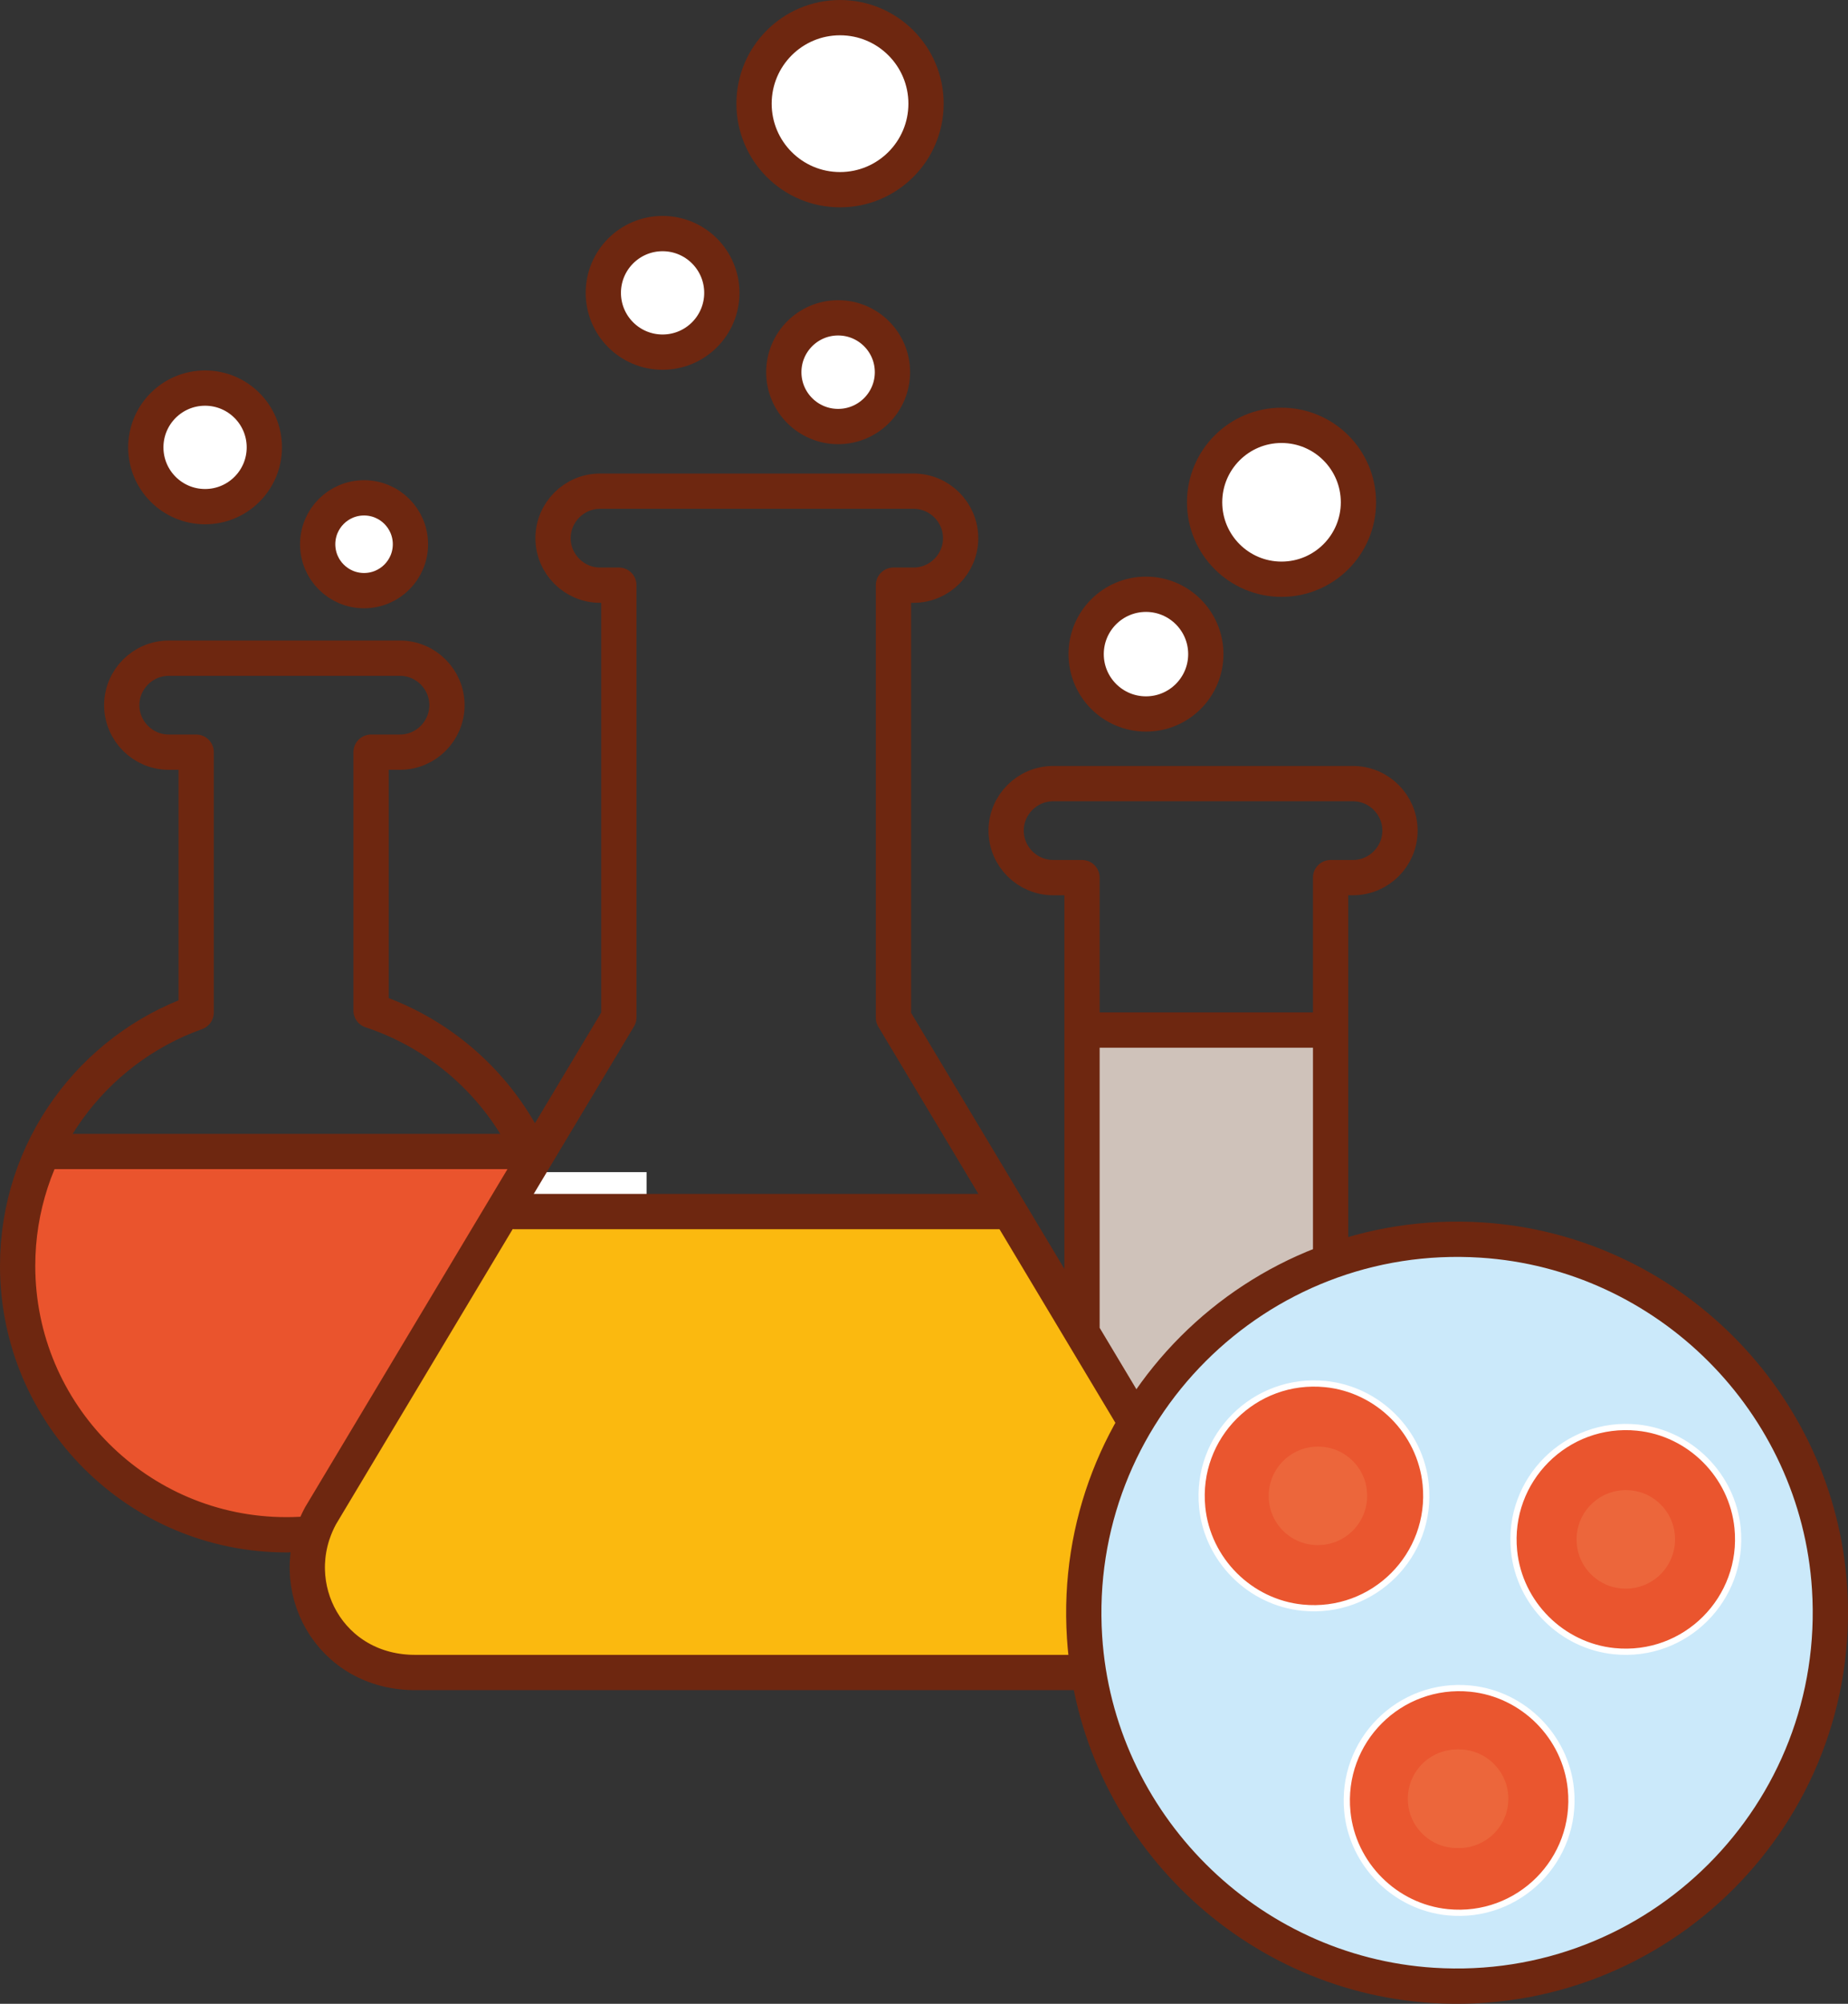 <?xml version="1.0" encoding="iso-8859-1"?>
<!-- Generator: Adobe Illustrator 24.0.1, SVG Export Plug-In . SVG Version: 6.00 Build 0)  -->
<svg version="1.1" id="&#x421;&#x43B;&#x43E;&#x439;_1"
	 xmlns="http://www.w3.org/2000/svg" xmlns:xlink="http://www.w3.org/1999/xlink" x="0px" y="0px" viewBox="0 0 297.03 321.946"
	 style="enable-background:new 0 0 297.03 321.946;" xml:space="preserve">
<rect x="0" y="0" width="297.03" height="321.946" fill="#333333" stroke="none"/>
<g>
	<path style="fill-rule:evenodd;clip-rule:evenodd;fill:#CFC2BA;" d="M173.912,165.393h37.918v56.78
		c0,9.086-7.433,16.519-16.519,16.519h-4.881c-9.085,0-16.519-7.433-16.519-16.519V165.393L173.912,165.393z"/>
	<path style="fill-rule:evenodd;clip-rule:evenodd;fill:#EA542D;" d="M84.03,184.443c3.769,6.09,5.926,13.158,5.926,20.696
		c0,22.895-19.896,41.455-44.437,41.455c-24.542,0-44.438-18.56-44.438-41.455c0-7.538,2.158-14.605,5.926-20.696H84.03
		L84.03,184.443z"/>
	<polygon style="fill-rule:evenodd;clip-rule:evenodd;fill:#FFFFFF;" points="82.829,188.326 103.923,188.326 103.923,204.451 
		82.829,204.451 82.829,188.326 	"/>
	<path style="fill-rule:evenodd;clip-rule:evenodd;fill:#FBB90F;" d="M80.688,194.664h80.854l31.367,52.177
		c2.146,5.704-2.862,18.336-7.938,19.761l-32.242,2.116H94.534l-32.235-0.504c-7.26-0.548-14.247-13.546-12.523-19.979
		L80.688,194.664L80.688,194.664z"/>
	
		<path style="fill:none;stroke:#6E2710;stroke-width:5.669;stroke-linecap:round;stroke-linejoin:round;stroke-miterlimit:22.926;" d="
		M213.869,141.006v77.707c0,10.988-8.99,19.978-19.979,19.978h0c-2.009,0-3.951-0.302-5.783-0.86l-14.195-23.707v-73.119h-4.646
		c-4.153,0-7.55-3.397-7.55-7.55v0c0-4.153,3.397-7.55,7.55-7.55h48.204c4.152,0,7.55,3.397,7.55,7.55v0
		c0,4.153-3.397,7.55-7.55,7.55H213.869L213.869,141.006z M59.64,120.852v41.508c11.758,3.895,21.276,12.703,26.124,23.991
		l-34.251,57.2c-0.501,0.929-0.908,1.876-1.228,2.834c-1.395,0.136-2.81,0.207-4.241,0.207c-23.864,0-43.209-19.345-43.209-43.209
		c0-18.772,11.972-34.745,28.696-40.708v-41.824H27.12c-4.153,0-7.55-3.397-7.55-7.55v0c0-4.153,3.397-7.55,7.55-7.55h37.17
		c4.152,0,7.55,3.397,7.55,7.55v0c0,4.153-3.397,7.55-7.55,7.55H59.64L59.64,120.852z M143.607,94.019v69.494l47.926,80.039
		c6.066,11.237-1.425,25.315-15.418,25.166h-41.351h-26.483H66.931c-13.993,0.148-21.484-13.929-15.418-25.166l47.955-80.087V94.019
		h-3.026c-4.153,0-7.55-3.397-7.55-7.55v-0.001c0-4.152,3.397-7.55,7.55-7.55h50.411c4.152,0,7.55,3.397,7.55,7.55v0.001
		c0,4.152-3.397,7.55-7.55,7.55H143.607L143.607,94.019z"/>
	
		<path style="fill-rule:evenodd;clip-rule:evenodd;fill:#FFFFFF;stroke:#6E2710;stroke-width:5.669;stroke-linecap:round;stroke-linejoin:round;stroke-miterlimit:22.926;" d="
		M32.961,62.353c5.261,0,9.525,4.264,9.525,9.525c0,5.26-4.264,9.525-9.525,9.525c-5.26,0-9.525-4.264-9.525-9.525
		C23.436,66.617,27.701,62.353,32.961,62.353L32.961,62.353z"/>
	
		<path style="fill-rule:evenodd;clip-rule:evenodd;fill:#FFFFFF;stroke:#6E2710;stroke-width:5.669;stroke-linecap:round;stroke-linejoin:round;stroke-miterlimit:22.926;" d="
		M58.515,79.988c4.117,0,7.455,3.338,7.455,7.455c0,4.118-3.338,7.455-7.455,7.455s-7.455-3.337-7.455-7.455
		C51.06,83.325,54.398,79.988,58.515,79.988L58.515,79.988z"/>
	
		<path style="fill-rule:evenodd;clip-rule:evenodd;fill:#FFFFFF;stroke:#6E2710;stroke-width:5.669;stroke-linecap:round;stroke-linejoin:round;stroke-miterlimit:22.926;" d="
		M106.497,37.529c5.26,0,9.525,4.264,9.525,9.525c0,5.261-4.264,9.525-9.525,9.525c-5.26,0-9.525-4.264-9.525-9.525
		C96.972,41.793,101.237,37.529,106.497,37.529L106.497,37.529z"/>
	
		<path style="fill-rule:evenodd;clip-rule:evenodd;fill:#FFFFFF;stroke:#6E2710;stroke-width:5.669;stroke-linecap:round;stroke-linejoin:round;stroke-miterlimit:22.926;" d="
		M135.019,2.835c7.634,0,13.823,6.189,13.823,13.822c0,7.634-6.189,13.822-13.823,13.822c-7.634,0-13.822-6.189-13.822-13.822
		C121.197,9.023,127.385,2.835,135.019,2.835L135.019,2.835z"/>
	
		<path style="fill-rule:evenodd;clip-rule:evenodd;fill:#FFFFFF;stroke:#6E2710;stroke-width:5.669;stroke-linecap:round;stroke-linejoin:round;stroke-miterlimit:22.926;" d="
		M134.712,51.066c4.823,0,8.732,3.91,8.732,8.732c0,4.823-3.91,8.732-8.732,8.732c-4.823,0-8.732-3.91-8.732-8.732
		C125.98,54.975,129.889,51.066,134.712,51.066L134.712,51.066z"/>
	
		<path style="fill-rule:evenodd;clip-rule:evenodd;fill:#FFFFFF;stroke:#6E2710;stroke-width:5.669;stroke-linecap:round;stroke-linejoin:round;stroke-miterlimit:22.926;" d="
		M205.98,68.339c6.828,0,12.363,5.535,12.363,12.363s-5.535,12.363-12.363,12.363c-6.828,0-12.363-5.535-12.363-12.363
		S199.152,68.339,205.98,68.339L205.98,68.339z"/>
	
		<path style="fill-rule:evenodd;clip-rule:evenodd;fill:#FFFFFF;stroke:#6E2710;stroke-width:5.669;stroke-linecap:round;stroke-linejoin:round;stroke-miterlimit:22.926;" d="
		M184.194,95.481c5.311,0,9.617,4.306,9.617,9.617c0,5.311-4.306,9.617-9.617,9.617c-5.312,0-9.617-4.306-9.617-9.617
		C174.577,99.786,178.883,95.481,184.194,95.481L184.194,95.481z"/>
	
		<path style="fill:none;stroke:#6E2710;stroke-width:5.669;stroke-linecap:round;stroke-linejoin:round;stroke-miterlimit:22.926;" d="
		M7.008,185.01h76.984 M82.758,194.664h78.203 M174.742,165.497h38.161"/>
</g>
<path style="fill:#CBE9FA;stroke:#6E2710;stroke-width:5.669;stroke-linecap:round;stroke-linejoin:round;stroke-miterlimit:22.926;" d="
	M238.117,199.237c-36.167-2.313-66.109,27.629-63.796,63.796c1.911,29.894,26.059,54.041,55.953,55.953
	c36.167,2.313,66.109-27.629,63.796-63.796C292.158,225.295,268.011,201.148,238.117,199.237z"/>
<path style="fill:#EA562F;stroke:#FFFFFF;stroke-miterlimit:10;" d="M213.042,222.378c-11.405-1.142-20.954,8.407-19.812,19.813
	c0.845,8.442,7.674,15.268,16.116,16.111c11.403,1.138,20.948-8.408,19.808-19.81C228.31,230.05,221.483,223.223,213.042,222.378z"
	/>
<path style="fill:#EA562F;stroke:#FFFFFF;stroke-miterlimit:10;" d="M236.373,271.313c-11.404-1.139-20.951,8.408-19.81,19.811
	c0.844,8.442,7.672,15.269,16.113,16.113c11.403,1.14,20.95-8.406,19.811-19.81C251.644,278.984,244.816,272.156,236.373,271.313z"
	/>
<path style="fill:#EA552E;stroke:#FFFFFF;stroke-miterlimit:10;" d="M263.171,229.37c-11.407-1.144-20.958,8.408-19.815,19.815
	c0.846,8.441,7.675,15.267,16.116,16.109c11.401,1.137,20.945-8.406,19.808-19.808C278.439,237.044,271.613,230.216,263.171,229.37z
	"/>
<path style="fill:#EC663B;" d="M269.086,245.785c1.054,5.574-3.739,10.367-9.313,9.315c-3.115-0.588-5.628-3.098-6.221-6.213
	c-1.062-5.58,3.739-10.384,9.319-9.323C265.986,240.156,268.497,242.669,269.086,245.785z"/>
<path style="fill:#EC663A;" d="M235.691,281.17c-2.366-0.337-4.567,0.372-6.209,1.733v12.199c1.37,1.134,3.127,1.815,5.044,1.815
	c4.686,0,8.421-4.073,7.858-8.872C241.972,284.544,239.18,281.667,235.691,281.17z"/>
<path style="fill:#EC663B;" d="M219.599,238.793c1.054,5.574-3.739,10.367-9.313,9.315c-3.115-0.588-5.628-3.098-6.221-6.213
	c-1.062-5.58,3.739-10.384,9.319-9.323C216.499,233.165,219.01,235.678,219.599,238.793z"/>
<path style="fill:#EC663B;" d="M241.963,287.455c1.054,5.574-3.739,10.367-9.313,9.315c-3.115-0.588-5.628-3.098-6.221-6.213
	c-1.063-5.58,3.739-10.384,9.319-9.323C238.863,281.827,241.374,284.34,241.963,287.455z"/>
</svg>

